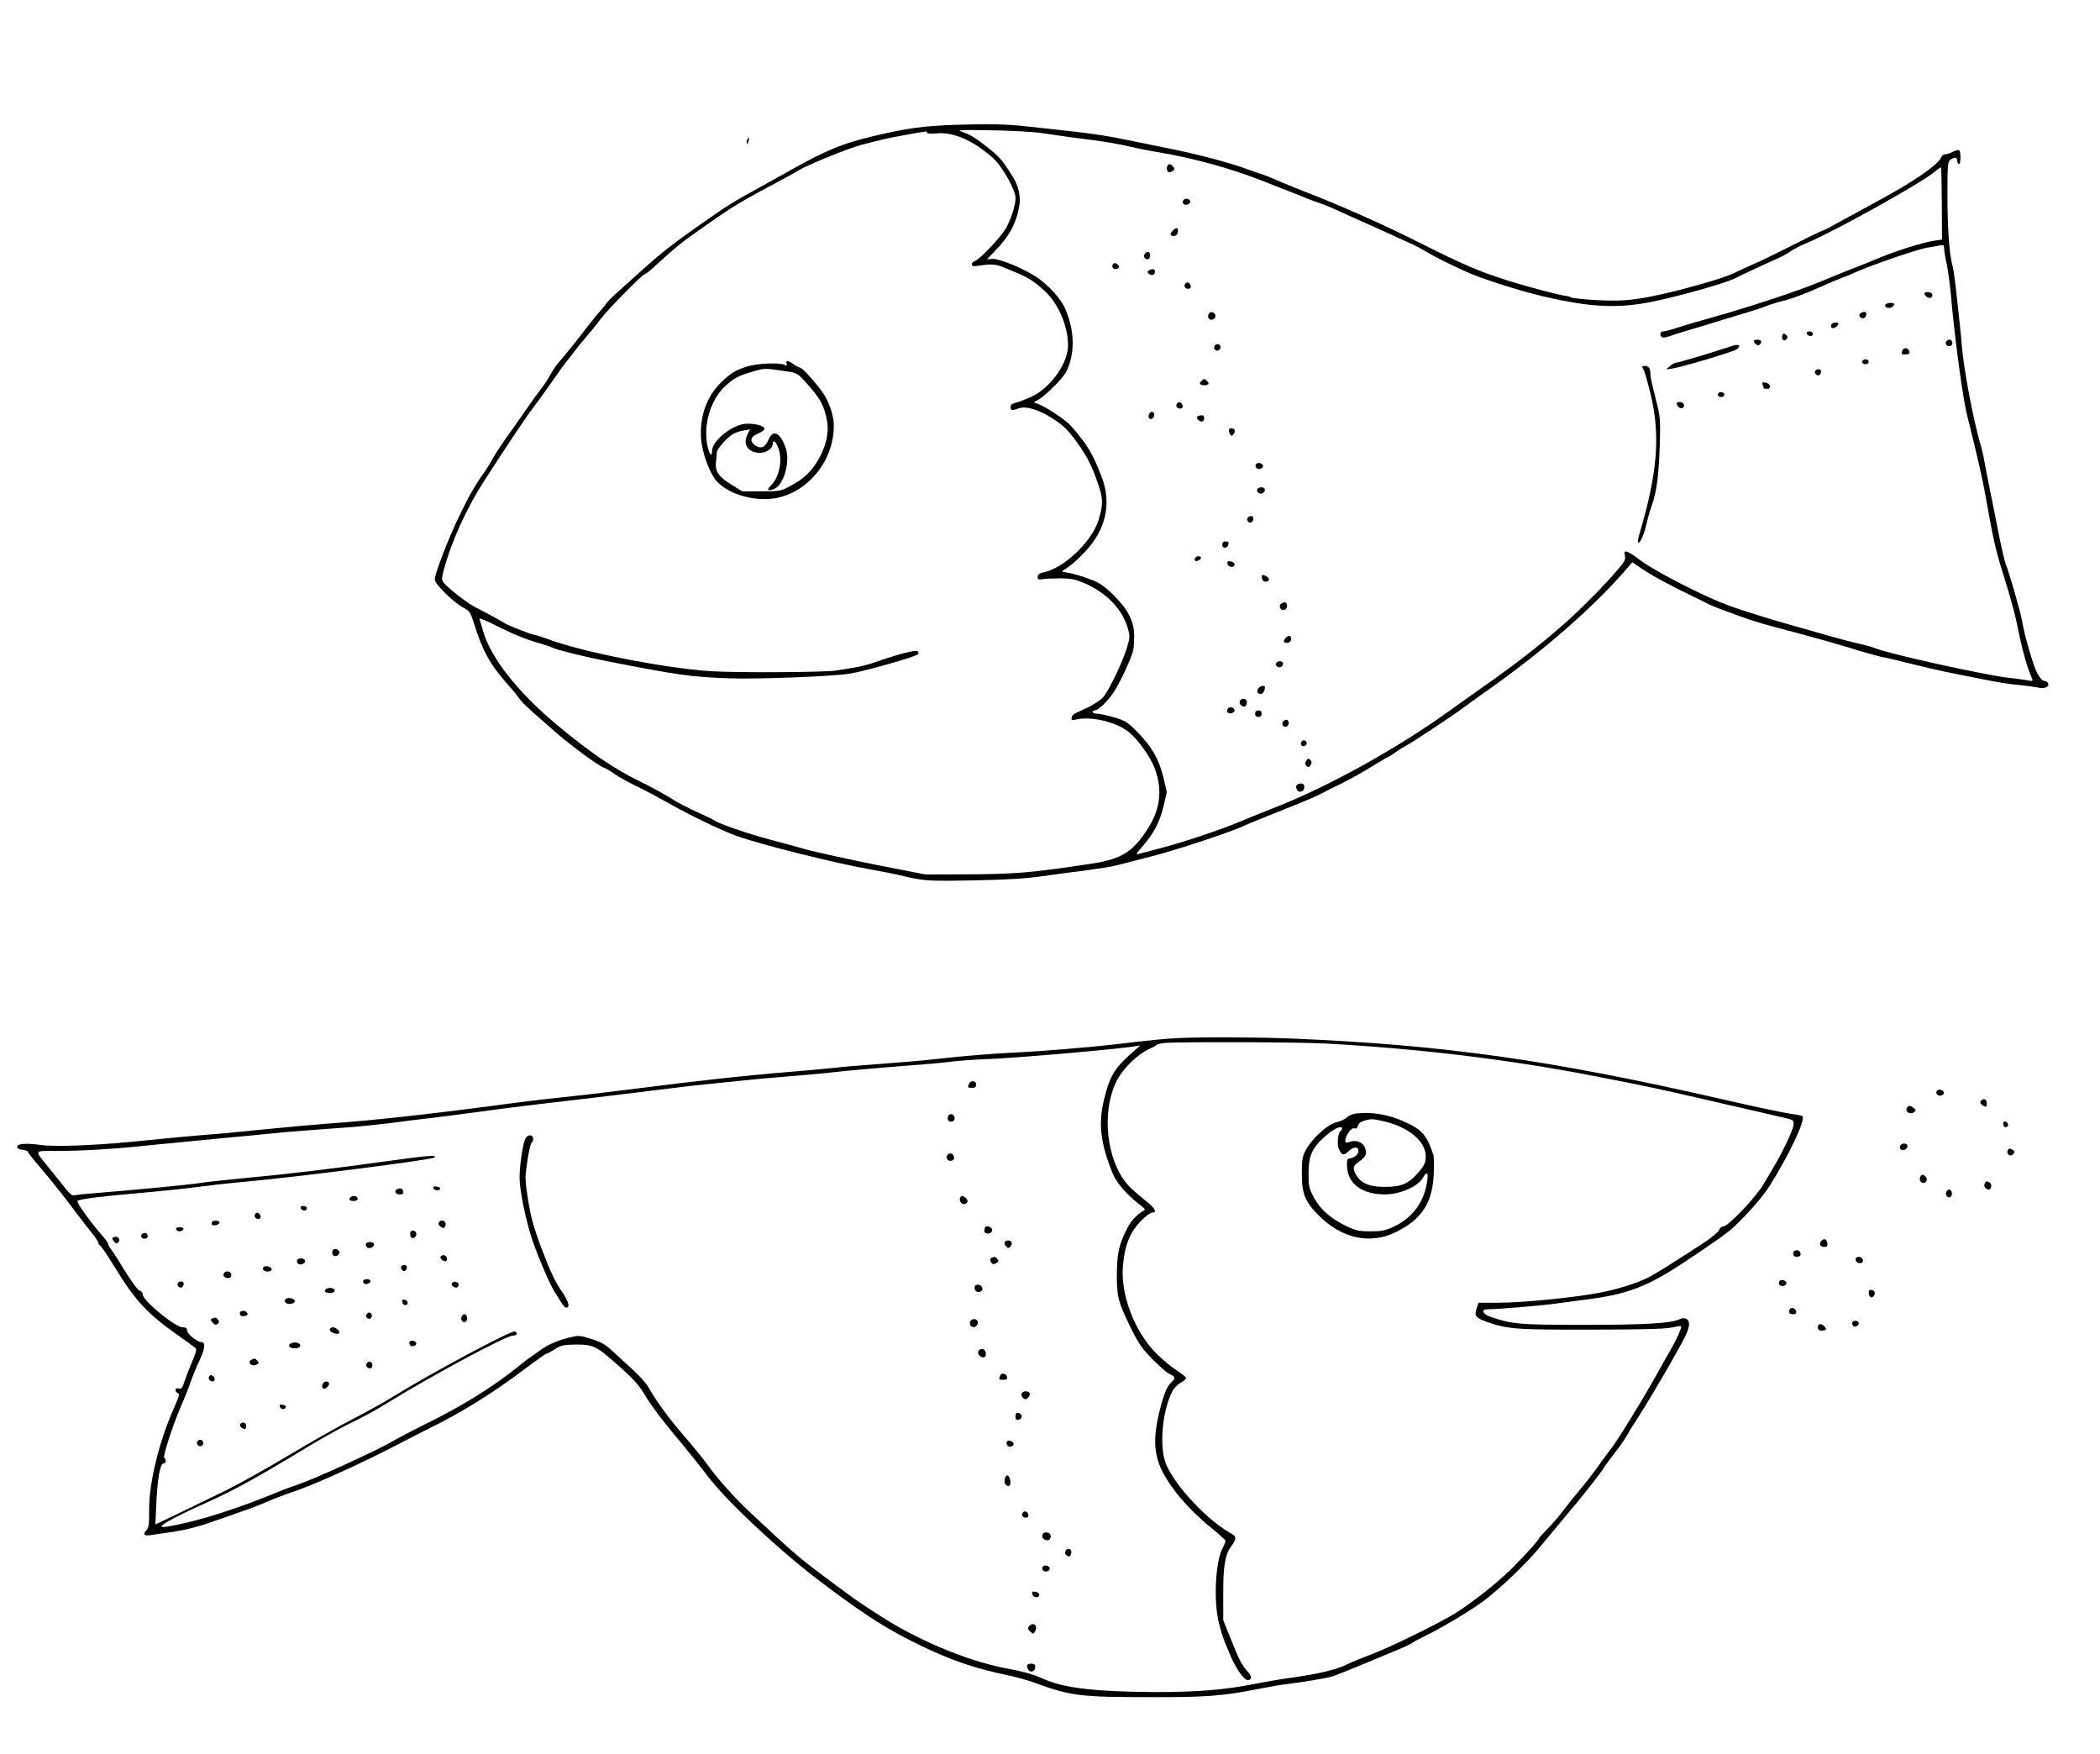 <?xml version="1.0" standalone="no"?>
<!DOCTYPE svg PUBLIC "-//W3C//DTD SVG 20010904//EN"
 "http://www.w3.org/TR/2001/REC-SVG-20010904/DTD/svg10.dtd">
<svg version="1.0" xmlns="http://www.w3.org/2000/svg"
 width="1280pt" height="1069pt" viewBox="0 0 1280 1069"
 preserveAspectRatio="xMidYMid meet">
<g transform="translate(0,1069) scale(0.1,-0.1)"
fill="#000000" stroke="none">
<path d="M5814 9929 c-187 -7 -288 -21 -479 -66 -202 -47 -300 -88 -545 -226
-69 -39 -168 -94 -221 -123 -53 -28 -130 -75 -170 -102 -246 -169 -340 -239
-450 -337 -67 -60 -150 -134 -183 -164 -34 -30 -65 -62 -70 -70 -5 -9 -21 -29
-37 -46 -15 -16 -40 -47 -56 -67 -65 -85 -168 -215 -194 -243 -15 -16 -40 -52
-55 -80 -15 -27 -39 -64 -53 -81 -14 -17 -57 -76 -96 -133 -38 -56 -91 -131
-117 -166 -25 -35 -63 -92 -83 -127 -19 -35 -44 -74 -54 -88 -51 -69 -99 -154
-156 -274 -68 -143 -145 -343 -145 -378 0 -27 109 -135 170 -169 42 -22 47
-29 69 -99 52 -166 95 -245 200 -365 34 -38 69 -81 78 -95 9 -14 50 -54 91
-90 41 -36 102 -90 137 -120 95 -82 270 -210 289 -210 4 0 33 -17 64 -39 31
-21 93 -55 136 -75 44 -21 125 -64 180 -95 131 -75 331 -172 426 -206 148 -53
599 -166 815 -204 66 -12 140 -26 165 -32 160 -39 170 -40 459 -35 207 4 322
11 420 25 75 11 197 27 271 36 74 10 159 23 187 31 29 8 130 34 225 58 149 38
499 155 555 185 10 5 110 46 223 91 113 44 221 90 240 101 19 11 76 39 125 63
50 24 134 71 188 105 54 33 101 61 104 61 3 0 20 11 37 24 17 12 47 31 66 41
38 19 295 190 345 228 17 13 95 70 175 126 314 222 616 485 808 705 l51 59 73
-49 c40 -27 141 -82 223 -123 83 -40 159 -77 169 -83 11 -6 49 -21 85 -35 194
-72 201 -74 481 -148 148 -40 214 -59 365 -105 55 -16 116 -33 135 -36 19 -3
94 -21 165 -39 72 -18 168 -40 215 -50 47 -9 148 -30 225 -45 77 -16 176 -32
220 -35 44 -4 95 -11 114 -15 39 -11 73 3 65 25 -4 8 -14 15 -24 15 -11 0 -27
18 -43 48 -24 45 -78 231 -92 317 -8 50 -79 299 -99 345 -8 19 -33 130 -55
245 -23 116 -48 242 -56 280 -8 39 -17 88 -21 110 -3 22 -14 69 -25 105 -43
152 -96 431 -110 580 -8 95 -18 190 -39 375 -6 55 -15 114 -20 130 -18 60 -30
228 -30 426 0 180 2 203 18 215 25 19 42 17 42 -6 0 -11 5 -20 10 -20 12 0 13
77 1 84 -5 3 -22 -1 -37 -9 -16 -8 -37 -15 -47 -15 -10 0 -21 -8 -25 -19 -17
-46 -182 -158 -417 -283 -88 -48 -188 -102 -222 -121 -34 -20 -72 -39 -85 -43
-12 -4 -95 -44 -183 -89 -88 -45 -194 -97 -235 -114 -41 -18 -87 -39 -103 -47
-43 -24 -159 -61 -322 -104 -190 -49 -298 -69 -405 -72 -89 -2 -268 10 -285
20 -5 3 -16 7 -25 8 -40 3 -220 51 -350 91 -186 59 -275 97 -550 235 -221 111
-472 223 -700 311 -63 25 -142 57 -175 72 -33 15 -67 28 -75 30 -8 2 -59 20
-112 39 -99 36 -305 90 -458 120 -47 10 -148 30 -225 46 -160 33 -237 45 -420
65 -71 8 -170 19 -220 24 -132 15 -248 17 -451 10z m521 -48 c44 -6 109 -16
145 -21 36 -5 121 -17 189 -25 69 -9 163 -25 210 -37 47 -11 122 -26 166 -33
228 -38 459 -101 665 -183 41 -17 111 -44 155 -61 44 -17 89 -35 100 -40 11
-5 43 -17 70 -26 28 -9 73 -27 100 -40 28 -13 88 -40 135 -61 47 -20 141 -63
210 -94 69 -32 132 -60 140 -64 8 -3 42 -22 75 -41 55 -33 120 -65 235 -118
91 -43 329 -119 475 -153 296 -69 459 -76 680 -30 182 39 441 113 495 142 14
8 66 32 115 55 50 23 115 53 145 66 30 14 65 34 78 44 12 9 55 31 95 48 154
63 679 355 767 425 25 20 47 36 50 36 3 0 5 -99 6 -220 l1 -220 -36 -5 c-84
-12 -262 -69 -391 -125 -41 -17 -97 -40 -125 -50 -27 -10 -111 -44 -185 -75
-132 -56 -455 -162 -665 -220 -105 -29 -168 -48 -226 -67 -30 -10 -63 -18 -72
-18 -19 0 -23 -25 -6 -35 5 -4 22 -2 37 3 15 6 65 22 112 36 47 14 139 41 205
62 66 20 149 45 185 56 36 11 81 26 100 34 19 8 69 23 110 33 41 11 127 42
190 71 63 28 133 58 155 66 22 8 49 18 60 24 95 45 400 151 465 161 30 5 65
11 78 14 18 4 22 1 22 -19 0 -14 7 -58 16 -98 8 -40 19 -118 24 -173 23 -266
73 -641 101 -750 62 -249 90 -370 109 -475 47 -266 63 -340 107 -480 57 -182
77 -258 103 -390 19 -91 47 -189 75 -254 8 -18 5 -19 -36 -11 -24 4 -75 11
-114 15 -155 19 -741 149 -810 181 -11 5 -51 16 -90 25 -38 8 -133 33 -210 55
-77 22 -162 47 -190 54 -175 49 -373 112 -451 145 -163 68 -399 192 -480 251
-88 66 -110 73 -100 33 7 -28 0 -39 -100 -150 -67 -74 -196 -202 -274 -270
-146 -128 -290 -240 -495 -384 -51 -36 -146 -103 -211 -150 -307 -221 -730
-455 -1039 -576 -77 -30 -178 -71 -225 -91 -134 -56 -371 -134 -525 -173 -44
-11 -89 -23 -100 -26 -13 -5 -5 9 25 43 70 79 109 152 132 248 l20 87 -22 94
c-27 110 -72 187 -165 280 -53 53 -69 63 -135 82 -41 12 -87 22 -102 22 -16 0
-28 5 -28 10 0 6 5 10 11 10 26 0 92 67 130 131 42 73 98 196 107 239 3 14 5
52 5 85 0 88 -38 162 -128 250 -61 59 -84 74 -150 98 -42 16 -98 32 -124 36
-41 6 -44 8 -25 18 42 24 114 90 161 149 99 123 124 272 69 414 -56 146 -83
192 -187 313 -36 41 -174 131 -214 139 -17 3 -15 7 15 22 19 11 65 50 102 89
57 58 71 80 88 134 32 102 22 217 -28 333 -25 58 -100 141 -172 190 -75 51
-225 113 -269 112 l-35 -2 51 53 c88 91 129 169 147 279 9 49 -8 120 -41 171
-63 100 -77 117 -140 168 -84 67 -117 88 -168 105 -35 12 -15 13 175 10 118
-2 251 -9 295 -15z m-685 0 c0 -5 26 -7 58 -4 103 10 221 -42 341 -147 58 -50
141 -197 141 -247 0 -43 -28 -131 -58 -183 -31 -55 -158 -189 -190 -201 -27
-11 -24 -35 4 -31 114 16 118 15 209 -23 113 -46 147 -67 214 -130 83 -78 141
-213 141 -330 0 -111 -108 -261 -227 -315 -34 -15 -75 -31 -92 -35 -22 -5 -31
-12 -31 -26 0 -22 8 -23 46 -9 46 18 124 -5 213 -63 65 -42 91 -68 141 -137
68 -94 95 -147 135 -265 30 -87 29 -126 -1 -220 -42 -129 -210 -288 -331 -313
-28 -6 -38 -13 -38 -27 0 -17 5 -19 30 -15 17 3 66 5 110 5 69 -1 91 -6 155
-34 127 -57 222 -157 254 -269 14 -49 14 -57 -5 -120 -26 -86 -108 -257 -143
-299 -15 -18 -57 -46 -94 -64 -98 -45 -97 -45 -100 -64 -3 -14 1 -16 29 -10
92 21 245 -16 321 -78 53 -43 131 -152 156 -219 51 -137 34 -260 -55 -389 -88
-130 -158 -169 -355 -197 -357 -53 -450 -60 -740 -61 l-247 -1 -306 60 c-168
34 -351 74 -408 89 -56 16 -165 46 -242 66 -130 35 -305 95 -330 114 -5 4 -53
28 -105 51 -52 24 -113 55 -135 69 -53 34 -148 86 -214 118 -155 75 -308 179
-510 348 -238 200 -400 406 -447 570 -9 33 -19 66 -22 73 -2 7 44 -11 104 -42
107 -54 184 -85 274 -110 25 -7 55 -18 65 -23 25 -13 199 -56 330 -82 435 -85
509 -96 740 -105 171 -7 638 11 745 28 93 16 396 101 415 118 5 5 5 12 -2 19
-10 10 -120 -18 -273 -72 -30 -10 -86 -24 -125 -30 -38 -6 -83 -13 -100 -16
-71 -11 -602 -14 -762 -4 -287 19 -790 118 -1000 198 -34 12 -66 23 -73 23
-15 0 -172 61 -188 74 -13 9 -102 58 -177 96 -46 23 -172 122 -192 150 -11 15
-11 28 1 72 47 177 137 376 251 553 128 199 255 389 295 440 25 33 72 98 105
145 32 47 77 110 101 140 24 30 51 66 61 79 10 13 37 45 60 72 23 27 60 72 81
101 45 60 259 278 273 278 5 0 33 21 61 48 126 115 160 143 273 222 216 152
230 160 525 318 36 19 70 38 75 42 36 26 307 137 385 157 52 13 113 29 135 34
31 8 207 41 258 48 4 1 7 -3 7 -8z"/>
<path d="M7114 9675 c-6 -15 2 -35 14 -35 4 0 13 4 21 9 12 8 12 12 2 25 -17
20 -30 20 -37 1z"/>
<path d="M7217 9474 c-16 -16 -6 -35 16 -32 12 2 22 10 22 18 0 16 -26 25 -38
14z"/>
<path d="M7146 9281 c-12 -13 -14 -21 -6 -26 18 -11 40 3 40 25 0 25 -12 26
-34 1z"/>
<path d="M6980 9145 c-14 -16 -5 -35 16 -35 15 0 20 35 5 44 -5 3 -14 -1 -21
-9z"/>
<path d="M6786 9083 c-13 -14 -5 -33 14 -33 11 0 20 6 20 14 0 15 -24 28 -34
19z"/>
<path d="M7002 9041 c-10 -6 -10 -10 2 -20 17 -14 36 -7 36 15 0 15 -18 18
-38 5z"/>
<path d="M7227 8964 c-14 -15 -6 -34 14 -34 14 0 19 5 17 17 -3 18 -20 27 -31
17z"/>
<path d="M11730 8901 c0 -5 7 -14 15 -21 18 -15 42 1 31 19 -8 13 -46 15 -46
2z"/>
<path d="M11508 8842 c-10 -2 -18 -8 -18 -13 0 -17 31 -22 47 -7 12 12 12 16
1 20 -7 2 -21 3 -30 0z"/>
<path d="M7366 8774 c-4 -10 -2 -22 3 -27 14 -14 43 0 39 20 -4 24 -34 28 -42
7z"/>
<path d="M11341 8781 c-16 -10 -6 -31 14 -31 14 0 27 24 18 34 -8 8 -15 7 -32
-3z"/>
<path d="M11178 8723 c-21 -5 -24 -33 -4 -33 16 0 40 27 29 32 -4 3 -16 3 -25
1z"/>
<path d="M11012 8658 c7 -19 38 -22 38 -4 0 10 -9 16 -21 16 -12 0 -19 -5 -17
-12z"/>
<path d="M10864 8645 c-9 -23 10 -40 25 -22 9 11 8 17 -4 27 -12 10 -16 9 -21
-5z"/>
<path d="M10690 8611 c0 -5 6 -14 14 -20 10 -8 16 -8 25 2 6 8 8 17 4 20 -9
10 -43 8 -43 -2z"/>
<path d="M11867 8613 c-14 -13 -6 -33 13 -33 13 0 20 7 20 20 0 19 -20 27 -33
13z"/>
<path d="M7418 8592 c-20 -4 -24 -27 -7 -38 6 -3 15 -2 21 4 15 15 5 38 -14
34z"/>
<path d="M10550 8579 c-88 -30 -318 -99 -331 -99 -9 0 -27 -9 -40 -21 l-24
-20 35 4 c49 6 380 104 396 118 31 26 12 35 -36 18z"/>
<path d="M11596 8555 c-9 -24 -8 -25 20 -25 19 0 25 5 22 17 -4 23 -34 28 -42
8z"/>
<path d="M11350 8485 c0 -8 9 -15 20 -15 11 0 20 7 20 15 0 8 -9 15 -20 15
-11 0 -20 -7 -20 -15z"/>
<path d="M10010 8455 c0 -3 4 -13 10 -23 5 -9 23 -71 39 -137 63 -254 45 -485
-66 -859 -8 -26 -12 -50 -9 -53 10 -10 36 45 50 107 8 36 24 92 36 125 28 81
41 179 47 370 4 154 3 164 -26 278 -17 65 -31 129 -31 142 0 36 -10 55 -31 55
-10 0 -19 -2 -19 -5z"/>
<path d="M11064 8429 c-8 -14 11 -33 25 -25 6 4 11 14 11 22 0 16 -26 19 -36
3z"/>
<path d="M7320 8365 c-10 -12 -9 -16 4 -21 9 -3 23 -3 32 0 13 5 14 9 4 21 -7
8 -16 15 -20 15 -4 0 -13 -7 -20 -15z"/>
<path d="M10744 8345 c3 -9 6 -19 6 -21 0 -2 9 -4 21 -4 29 0 21 34 -10 38
-19 3 -22 0 -17 -13z"/>
<path d="M10470 8285 c0 -8 9 -15 20 -15 11 0 20 7 20 15 0 8 -9 15 -20 15
-11 0 -20 -7 -20 -15z"/>
<path d="M7177 8234 c-14 -15 -6 -34 14 -34 14 0 19 5 17 17 -3 18 -20 27 -31
17z"/>
<path d="M10220 8233 c1 -19 19 -35 34 -30 21 8 9 37 -15 37 -10 0 -19 -3 -19
-7z"/>
<path d="M7003 8164 c-9 -23 11 -38 26 -20 13 16 7 36 -10 36 -5 0 -12 -7 -16
-16z"/>
<path d="M7302 8153 c-10 -4 -10 -8 -1 -19 17 -20 39 -17 39 6 0 20 -12 24
-38 13z"/>
<path d="M7490 8068 c0 -7 4 -19 9 -26 6 -10 10 -10 20 2 7 8 10 20 6 26 -9
14 -35 13 -35 -2z"/>
<path d="M7655 7860 c-4 -7 -3 -16 3 -22 14 -14 45 -2 40 15 -6 16 -34 21 -43
7z"/>
<path d="M7664 7709 c-9 -15 12 -33 30 -26 9 4 16 13 16 22 0 17 -35 21 -46 4z"/>
<path d="M7611 7540 c-19 -11 -6 -41 14 -34 16 6 20 29 7 38 -4 2 -14 1 -21
-4z"/>
<path d="M7450 7369 c0 -25 33 -22 38 4 2 12 -3 17 -17 17 -15 0 -21 -6 -21
-21z"/>
<path d="M7285 7289 c-4 -6 -4 -13 -1 -16 8 -8 36 5 36 17 0 13 -27 13 -35 -1z"/>
<path d="M7482 7253 c4 -22 43 -25 43 -3 0 8 -11 16 -23 18 -19 3 -23 0 -20
-15z"/>
<path d="M7692 7167 c2 -14 10 -22 23 -22 27 0 25 26 -3 36 -20 8 -23 6 -20
-14z"/>
<path d="M7813 7013 c-18 -7 -16 -32 3 -40 18 -7 35 14 27 34 -5 14 -10 15
-30 6z"/>
<path d="M7836 6801 c-12 -13 -14 -21 -6 -26 16 -10 40 2 40 19 0 24 -16 27
-34 7z"/>
<path d="M7777 6646 c-6 -15 19 -30 34 -20 5 3 9 12 9 20 0 18 -36 18 -43 0z"/>
<path d="M7670 6495 c-13 -16 -6 -35 15 -35 12 0 25 21 25 41 0 14 -26 11 -40
-6z"/>
<path d="M7557 6416 c-7 -17 18 -40 33 -31 5 3 10 15 10 26 0 23 -35 27 -43 5z"/>
<path d="M7487 6374 c-16 -16 -6 -35 16 -32 12 2 22 10 22 18 0 16 -26 25 -38
14z"/>
<path d="M7650 6340 c0 -13 7 -20 20 -20 13 0 20 7 20 20 0 13 -7 20 -20 20
-13 0 -20 -7 -20 -20z"/>
<path d="M7828 6299 c-19 -10 -14 -39 7 -39 16 0 26 23 16 38 -4 7 -12 7 -23
1z"/>
<path d="M7937 6174 c-14 -14 -7 -35 11 -32 9 2 17 10 17 17 0 16 -18 25 -28
15z"/>
<path d="M7961 6052 c-8 -15 -7 -23 4 -32 11 -9 16 -7 24 8 8 15 7 23 -4 32
-11 9 -16 7 -24 -8z"/>
<path d="M7918 5913 c-19 -5 -23 -20 -10 -41 12 -17 42 -4 42 18 0 22 -9 28
-32 23z"/>
<path d="M4794 8474 c5 -13 2 -14 -11 -8 -32 16 -174 9 -233 -11 -70 -23 -94
-38 -153 -94 -88 -83 -133 -209 -124 -341 6 -91 54 -220 99 -267 79 -82 245
-125 372 -96 197 45 345 243 338 450 -2 59 -34 147 -71 196 -55 74 -123 147
-136 147 -7 0 -24 9 -38 20 -31 24 -51 26 -43 4z m18 -50 c41 -6 54 -14 95
-59 94 -104 116 -144 134 -240 14 -76 -10 -171 -63 -253 -45 -69 -86 -105
-168 -148 -51 -27 -63 -29 -170 -29 l-115 0 -62 38 c-82 50 -106 84 -99 140 3
23 5 50 5 59 1 20 51 79 91 108 15 11 46 22 70 26 l42 7 -16 -31 c-31 -60 4
-112 76 -112 40 0 78 27 78 55 0 26 17 16 31 -17 32 -75 11 -187 -43 -238 -28
-26 -17 -36 21 -20 58 24 98 163 71 246 -32 97 -79 121 -106 54 -19 -46 -45
-58 -79 -36 -38 25 -32 55 15 73 22 9 40 22 40 29 0 20 -72 37 -124 30 -85
-13 -196 -106 -196 -165 0 -40 -17 -21 -28 32 -27 130 20 283 111 366 52 47
78 61 164 86 74 22 74 22 225 -1z"/>
<path d="M4553 9835 c-3 -9 -3 -18 -1 -21 3 -3 8 4 11 16 6 23 -1 27 -10 5z"/>
<path d="M7180 4363 c-70 -3 -182 -14 -380 -38 -154 -18 -456 -43 -610 -50
-133 -6 -310 -20 -495 -41 -71 -8 -222 -21 -335 -29 -113 -8 -243 -19 -290
-25 -47 -5 -146 -14 -220 -20 -306 -25 -582 -55 -1020 -111 -168 -21 -357 -43
-420 -49 -63 -6 -230 -26 -370 -45 -446 -59 -788 -96 -1050 -114 -91 -7 -268
-23 -395 -36 -126 -13 -293 -29 -370 -34 -77 -6 -221 -20 -320 -30 -277 -30
-558 -43 -652 -30 -98 13 -148 9 -148 -11 0 -10 12 -16 32 -18 18 -2 33 -7 33
-12 0 -4 30 -44 68 -87 86 -102 137 -165 225 -283 40 -53 87 -114 105 -135 17
-22 32 -45 32 -52 0 -7 4 -13 9 -13 5 0 51 -68 102 -152 113 -184 193 -269
362 -388 64 -45 120 -86 123 -91 3 -5 -8 -39 -24 -76 -16 -38 -37 -91 -46
-119 -14 -43 -20 -51 -36 -47 -14 4 -20 0 -20 -10 0 -9 7 -17 15 -19 11 -2 6
-22 -25 -91 -90 -201 -152 -455 -151 -619 1 -82 -3 -110 -14 -122 -25 -25 -18
-39 18 -33 17 2 83 12 145 21 71 11 156 32 225 57 62 22 150 53 197 69 47 15
114 42 150 58 36 16 97 39 135 52 142 46 426 174 681 307 61 32 130 67 152 78
210 102 409 225 611 379 63 47 118 86 123 86 5 0 27 12 51 27 37 24 52 27 127
28 109 0 125 -8 268 -136 92 -82 120 -115 159 -182 26 -45 104 -149 173 -231
69 -82 161 -196 205 -255 109 -144 418 -435 655 -617 246 -189 400 -291 562
-374 237 -121 389 -175 630 -225 40 -9 102 -26 138 -39 226 -83 277 -90 720
-90 324 -1 434 7 645 49 66 13 145 27 175 30 92 11 243 36 280 47 19 6 91 34
160 63 69 29 165 69 214 89 48 19 100 43 115 53 14 10 47 27 73 40 94 44 285
158 362 216 114 87 265 232 359 348 45 55 105 126 132 159 99 116 202 246 235
295 18 28 54 77 80 110 26 33 53 72 61 87 8 14 42 71 77 125 78 120 244 407
284 488 30 62 31 98 2 109 -8 3 -23 2 -33 -3 -48 -26 -207 -36 -581 -36 -401
0 -443 4 -575 49 -49 17 -60 46 -18 46 62 0 314 21 418 35 61 8 148 20 195 26
235 30 359 77 569 215 189 124 286 193 326 232 82 78 170 179 208 239 117 183
224 409 204 430 -4 3 -36 10 -71 14 -35 5 -223 44 -418 89 -1046 240 -1701
332 -2623 370 -221 9 -536 10 -695 3z m895 -33 c573 -31 1117 -97 1630 -196
350 -68 405 -80 755 -161 179 -41 359 -83 400 -92 74 -17 75 -18 72 -47 -3
-33 -66 -165 -125 -264 -22 -36 -46 -78 -56 -94 -42 -76 -207 -250 -243 -260
-16 -3 -28 -12 -28 -19 0 -13 -59 -60 -135 -108 -22 -14 -89 -58 -150 -96 -60
-39 -128 -79 -150 -90 -68 -34 -185 -71 -295 -92 -146 -29 -470 -61 -616 -61
l-122 0 -12 -35 c-14 -44 -6 -56 53 -78 131 -48 178 -52 637 -51 291 0 455 4
494 12 33 7 61 11 62 9 7 -6 -24 -76 -62 -142 -22 -38 -67 -117 -99 -175 -87
-155 -212 -357 -258 -420 -23 -30 -64 -86 -92 -125 -28 -38 -60 -81 -72 -95
-40 -47 -103 -125 -145 -180 -23 -30 -64 -77 -90 -103 -26 -26 -48 -51 -48
-54 0 -8 -60 -75 -153 -171 -84 -86 -251 -219 -357 -285 -99 -61 -394 -206
-508 -249 -57 -21 -126 -50 -153 -63 -58 -30 -171 -57 -334 -80 -66 -9 -160
-25 -210 -35 -191 -39 -368 -54 -635 -53 -353 2 -545 25 -665 78 -72 32 -105
42 -249 70 -224 44 -522 169 -741 310 -99 63 -161 105 -211 142 -28 21 -89 66
-135 100 -120 89 -189 146 -299 248 -53 50 -125 117 -161 150 -87 81 -199 206
-256 287 -27 36 -87 111 -134 165 -97 112 -172 213 -218 293 -28 51 -61 85
-241 247 -32 30 -65 47 -118 63 -71 22 -75 22 -139 6 -73 -19 -131 -45 -183
-85 -19 -14 -42 -30 -51 -36 -9 -5 -43 -31 -75 -58 -151 -121 -337 -237 -569
-351 -71 -35 -162 -83 -202 -106 -92 -53 -465 -224 -561 -256 -40 -14 -83 -29
-95 -34 -274 -115 -529 -196 -710 -225 -85 -14 2 39 247 149 167 75 308 153
616 340 91 55 211 121 268 148 57 27 149 77 205 112 278 172 733 416 774 416
24 0 31 14 13 25 -18 11 -513 -254 -760 -407 -52 -32 -156 -89 -230 -127 -74
-38 -245 -134 -380 -215 -135 -81 -308 -178 -385 -216 -205 -100 -376 -183
-409 -198 l-29 -13 6 128 c6 147 23 243 43 243 16 0 19 26 5 35 -11 6 60 222
109 330 17 39 40 97 51 130 11 33 36 93 55 133 34 70 38 112 11 112 -24 0 -87
51 -87 70 0 15 -7 20 -26 20 -46 0 -244 163 -244 200 0 10 -8 20 -18 23 -11 2
-51 57 -92 123 -40 66 -79 126 -87 135 -7 8 -13 20 -13 26 0 5 -14 25 -30 44
-80 91 -168 214 -157 220 20 12 151 28 392 49 127 11 277 27 335 35 58 8 179
22 270 30 325 29 1164 136 1178 150 17 17 -32 13 -265 -19 -375 -52 -638 -83
-888 -106 -121 -12 -247 -25 -280 -31 -64 -10 -398 -42 -610 -59 -71 -5 -139
-12 -150 -15 -15 -4 -29 7 -57 43 -21 26 -65 81 -98 122 -93 114 -96 105 38
105 161 0 352 11 577 35 105 10 289 28 410 40 121 11 267 25 325 31 58 6 157
15 220 19 63 5 178 14 255 19 77 6 192 18 255 26 63 9 171 22 240 30 69 8 208
26 310 40 102 14 246 33 320 41 169 19 758 90 865 104 44 6 123 15 175 20 52
5 158 16 235 24 77 8 205 20 285 26 80 6 181 15 225 20 133 15 280 28 495 45
113 8 241 20 285 26 44 5 127 11 185 13 187 6 870 66 935 82 17 4 17 2 -5 -16
-134 -114 -163 -159 -200 -309 -36 -148 -24 -259 48 -444 27 -67 84 -134 177
-206 26 -20 28 -24 13 -32 -38 -21 -74 -60 -95 -101 -51 -102 -63 -149 -65
-263 -3 -152 6 -187 77 -333 53 -109 73 -138 136 -203 41 -42 89 -84 107 -93
38 -19 39 -26 11 -52 -28 -26 -46 -71 -76 -194 -33 -140 -29 -240 15 -334 53
-113 170 -250 305 -358 48 -39 87 -75 87 -80 0 -5 -9 -27 -20 -49 -42 -81 -53
-321 -21 -449 10 -41 26 -93 35 -115 9 -22 20 -49 25 -60 35 -91 91 -175 116
-175 26 0 27 22 3 48 -39 43 -56 76 -105 200 l-47 117 0 155 c-1 173 11 246
49 296 30 39 32 60 5 74 -142 76 -338 281 -400 420 -46 102 -28 328 37 453 8
16 30 38 49 49 19 11 34 24 34 29 0 5 -26 26 -57 46 -32 20 -90 68 -129 108
-128 130 -213 352 -200 522 8 96 24 156 59 216 29 50 100 117 122 117 31 0 13
28 -45 74 -33 26 -76 64 -96 84 -141 146 -176 460 -73 653 37 69 122 151 187
182 26 12 49 25 52 29 3 3 23 8 45 11 87 8 801 6 980 -3z"/>
<path d="M5906 4084 c-9 -23 -8 -24 19 -24 18 0 25 5 25 20 0 24 -35 28 -44 4z"/>
<path d="M8262 3903 c-18 -3 -42 -13 -52 -23 -11 -11 -41 -25 -66 -31 -55 -14
-147 -98 -185 -169 -21 -39 -24 -59 -24 -145 0 -122 20 -171 106 -256 139
-138 311 -175 464 -100 168 82 231 185 235 381 1 41 0 82 -3 90 -40 120 -67
153 -172 201 -97 46 -204 64 -303 52z m176 -48 c148 -35 252 -121 252 -212 0
-38 -6 -53 -41 -95 -60 -71 -106 -92 -204 -92 -94 -1 -146 20 -176 68 -27 44
-24 60 16 87 41 28 49 47 35 83 -12 34 -54 50 -92 37 -24 -8 -28 -7 -28 7 0
30 38 82 55 75 11 -4 18 1 22 16 3 13 18 25 37 30 44 13 49 13 124 -4z m-258
-44 c0 -6 -4 -12 -9 -15 -17 -11 -23 -84 -9 -112 18 -37 28 -39 61 -8 29 27
57 26 57 -2 0 -20 -28 -43 -52 -44 -14 0 -18 -9 -18 -39 0 -113 88 -181 233
-181 91 1 199 48 229 100 26 46 36 36 26 -25 -19 -125 -90 -219 -206 -273 -47
-22 -71 -27 -137 -27 -70 0 -89 4 -149 32 -96 46 -161 104 -199 177 -29 55
-32 70 -31 146 0 98 18 144 81 206 60 58 123 92 123 65z"/>
<path d="M5777 3881 c-3 -12 1 -22 11 -26 20 -7 36 9 29 29 -9 22 -34 20 -40
-3z"/>
<path d="M3199 3743 c-15 -39 -34 -179 -32 -238 2 -77 38 -252 75 -365 33 -99
108 -277 138 -323 15 -23 34 -54 43 -69 10 -16 22 -28 28 -28 24 0 17 33 -19
87 -48 69 -77 131 -131 273 -52 140 -67 195 -86 322 -15 97 -15 116 -1 209 8
56 20 107 25 112 19 19 13 47 -9 47 -13 0 -24 -10 -31 -27z"/>
<path d="M5777 3653 c-11 -11 -8 -31 6 -36 21 -8 39 7 31 26 -6 17 -25 22 -37
10z"/>
<path d="M2642 3448 c5 -15 37 -18 41 -3 1 6 -9 12 -22 13 -16 3 -22 -1 -19
-10z"/>
<path d="M2423 3443 c-24 -9 -14 -33 13 -33 18 0 25 5 22 17 -3 18 -16 24 -35
16z"/>
<path d="M2137 3393 c-14 -13 -6 -23 18 -23 16 0 25 6 25 15 0 15 -31 21 -43
8z"/>
<path d="M5850 3380 c0 -24 26 -38 42 -22 8 8 8 15 -2 27 -18 21 -40 19 -40
-5z"/>
<path d="M1832 3328 c7 -19 38 -22 38 -4 0 10 -9 16 -21 16 -12 0 -19 -5 -17
-12z"/>
<path d="M1555 3291 c-8 -15 3 -31 21 -31 9 0 14 7 12 17 -4 20 -24 28 -33 14z"/>
<path d="M1290 3234 c0 -10 7 -14 22 -12 32 5 35 28 4 28 -17 0 -26 -5 -26
-16z"/>
<path d="M2674 3238 c-4 -6 1 -17 12 -25 15 -11 19 -11 27 2 15 28 -22 51 -39
23z"/>
<path d="M6006 3212 c-3 -3 -6 -14 -6 -24 0 -24 43 -21 48 3 3 16 -31 33 -42
21z"/>
<path d="M1073 3198 c2 -7 12 -13 22 -13 10 0 20 6 23 13 2 7 -6 12 -23 12
-17 0 -25 -5 -22 -12z"/>
<path d="M2500 3171 c0 -11 4 -22 8 -25 14 -9 35 12 29 28 -9 23 -37 20 -37
-3z"/>
<path d="M873 3173 c-21 -7 -15 -33 7 -33 11 0 20 6 20 14 0 18 -11 25 -27 19z"/>
<path d="M697 3151 c-16 -6 -16 -9 -3 -26 11 -15 17 -17 26 -8 17 16 0 42 -23
34z"/>
<path d="M6124 3119 c-3 -6 0 -17 8 -25 13 -13 16 -13 27 0 7 8 10 20 6 26 -8
13 -32 13 -41 -1z"/>
<path d="M2230 3106 c0 -19 14 -28 34 -20 25 10 19 34 -9 34 -15 0 -25 -6 -25
-14z"/>
<path d="M2027 3067 c-3 -8 -2 -19 2 -26 11 -16 43 -2 39 18 -4 20 -34 26 -41
8z"/>
<path d="M2686 3031 c-8 -12 21 -34 33 -27 6 4 8 13 4 21 -6 17 -29 20 -37 6z"/>
<path d="M6043 3023 c-9 -3 -10 -10 -3 -24 9 -16 15 -17 31 -8 16 8 18 13 8
25 -12 15 -16 16 -36 7z"/>
<path d="M1810 3006 c0 -19 14 -28 34 -20 25 10 19 34 -9 34 -15 0 -25 -6 -25
-14z"/>
<path d="M1611 2970 c-8 -4 -10 -13 -7 -19 9 -13 43 -15 51 -2 8 14 -28 31
-44 21z"/>
<path d="M2446 2972 c-8 -13 11 -35 23 -28 16 10 14 36 -3 36 -8 0 -17 -4 -20
-8z"/>
<path d="M1365 2930 c-9 -15 4 -30 26 -30 12 0 19 7 19 20 0 21 -33 29 -45 10z"/>
<path d="M2227 2892 c-10 -2 -16 -9 -14 -15 5 -15 19 -18 37 -7 19 12 2 28
-23 22z"/>
<path d="M1084 2869 c-8 -14 11 -33 25 -25 6 4 11 14 11 22 0 16 -26 19 -36 3z"/>
<path d="M2755 2869 c-8 -12 14 -31 30 -26 6 2 10 10 10 18 0 17 -31 24 -40 8z"/>
<path d="M5940 2841 c0 -22 21 -33 40 -21 18 11 4 40 -20 40 -13 0 -20 -7 -20
-19z"/>
<path d="M1987 2833 c-15 -14 -6 -23 23 -23 20 0 30 5 30 15 0 15 -40 21 -53
8z"/>
<path d="M1737 2766 c-7 -18 22 -30 47 -20 24 9 14 28 -16 32 -16 2 -28 -3
-31 -12z"/>
<path d="M2452 2753 c4 -21 33 -25 33 -3 0 8 -8 16 -18 18 -14 3 -18 -1 -15
-15z"/>
<path d="M1462 2683 c2 -12 11 -17 23 -15 25 5 29 8 20 21 -11 19 -47 13 -43
-6z"/>
<path d="M2234 2679 c-10 -17 13 -36 27 -22 12 12 4 33 -11 33 -5 0 -12 -5
-16 -11z"/>
<path d="M2813 2664 c-8 -21 13 -42 28 -27 13 13 5 43 -11 43 -6 0 -13 -7 -17
-16z"/>
<path d="M1292 2653 c-10 -4 -9 -9 4 -24 13 -15 20 -16 31 -8 10 9 10 15 2 25
-12 15 -16 16 -37 7z"/>
<path d="M5913 2634 c-3 -8 -1 -20 5 -26 16 -16 42 -2 42 22 0 24 -38 28 -47
4z"/>
<path d="M2010 2585 c0 -15 46 -32 57 -21 10 9 -18 36 -38 36 -11 0 -19 -7
-19 -15z"/>
<path d="M2497 2513 c-3 -5 -2 -15 2 -21 9 -15 43 -4 38 12 -5 14 -33 20 -40
9z"/>
<path d="M1771 2501 c-21 -14 -3 -31 30 -29 19 1 29 8 29 18 0 17 -37 24 -59
11z"/>
<path d="M5963 2454 c-4 -11 1 -22 12 -30 22 -16 39 -5 33 22 -4 25 -36 30
-45 8z"/>
<path d="M1531 2401 c-23 -15 0 -40 28 -30 19 8 21 12 11 24 -14 17 -20 18
-39 6z"/>
<path d="M2235 2380 c-8 -14 3 -30 21 -30 8 0 14 9 14 20 0 21 -24 28 -35 10z"/>
<path d="M6096 2305 c-9 -24 -8 -25 20 -25 19 0 25 5 22 17 -4 23 -34 28 -42
8z"/>
<path d="M1275 2301 c-8 -15 3 -31 21 -31 9 0 14 7 12 17 -4 20 -24 28 -33 14z"/>
<path d="M1966 2253 c-4 -9 -3 -20 2 -25 11 -11 45 19 37 33 -10 15 -32 10
-39 -8z"/>
<path d="M6227 2196 c-3 -8 1 -20 9 -27 12 -10 18 -9 31 3 8 9 12 21 9 27 -10
16 -43 14 -49 -3z"/>
<path d="M1706 2115 c4 -9 13 -15 21 -13 23 5 20 23 -4 26 -18 3 -21 0 -17
-13z"/>
<path d="M6190 2057 c0 -20 4 -24 20 -20 25 7 23 36 -3 41 -12 3 -17 -3 -17
-21z"/>
<path d="M1464 2009 c-3 -6 0 -15 7 -20 22 -14 29 -11 29 11 0 21 -24 27 -36
9z"/>
<path d="M1213 1913 c-18 -6 -16 -30 2 -37 9 -3 18 1 22 10 7 18 -7 33 -24 27z"/>
<path d="M6137 1903 c-3 -5 -2 -15 3 -22 10 -17 43 -6 38 12 -6 15 -34 22 -41
10z"/>
<path d="M6126 1682 c-8 -25 1 -49 20 -49 11 0 14 9 12 30 -3 35 -24 47 -32
19z"/>
<path d="M6237 1474 c-14 -15 -6 -34 14 -34 14 0 19 5 17 17 -3 18 -20 27 -31
17z"/>
<path d="M6353 1330 c-2 -23 36 -39 47 -19 12 19 0 39 -24 39 -14 0 -22 -7
-23 -20z"/>
<path d="M6493 1234 c-6 -16 15 -37 29 -28 4 3 8 14 8 25 0 23 -28 26 -37 3z"/>
<path d="M6355 1140 c-4 -7 -3 -16 3 -22 14 -14 45 -2 40 15 -6 16 -34 21 -43
7z"/>
<path d="M6292 973 c4 -22 43 -25 43 -3 0 8 -11 16 -23 18 -19 3 -23 0 -20
-15z"/>
<path d="M6271 777 c-8 -11 -6 -18 8 -31 19 -17 20 -17 31 3 18 35 -13 58 -39
28z"/>
<path d="M6260 538 c0 -23 18 -41 34 -35 9 4 16 16 16 27 0 15 -7 20 -25 20
-14 0 -25 -6 -25 -12z"/>
<path d="M11805 4040 c-4 -7 -3 -16 3 -22 14 -14 45 -2 40 15 -6 16 -34 21
-43 7z"/>
<path d="M12077 3983 c-12 -11 -8 -22 13 -33 18 -9 20 -8 20 15 0 24 -18 34
-33 18z"/>
<path d="M11627 3943 c-23 -23 15 -52 40 -31 13 10 12 14 -3 25 -20 15 -28 16
-37 6z"/>
<path d="M12210 3840 c0 -11 7 -20 15 -20 8 0 15 6 15 14 0 8 -7 16 -15 20
-10 4 -15 -1 -15 -14z"/>
<path d="M11587 3713 c-14 -13 -6 -33 12 -33 19 0 35 23 24 34 -8 8 -28 8 -36
-1z"/>
<path d="M12237 3676 c-9 -23 18 -39 34 -20 11 13 10 17 -2 25 -20 12 -26 11
-32 -5z"/>
<path d="M11704 3515 c-7 -18 3 -35 21 -35 18 0 26 25 12 39 -15 15 -27 14
-33 -4z"/>
<path d="M12096 3473 c-6 -15 8 -32 27 -33 15 0 20 32 6 41 -20 13 -26 11 -33
-8z"/>
<path d="M11863 3424 c-8 -21 13 -42 28 -27 13 13 5 43 -11 43 -6 0 -13 -7
-17 -16z"/>
<path d="M11101 3126 c-16 -19 -6 -36 20 -36 15 0 20 6 17 22 -4 27 -21 33
-37 14z"/>
<path d="M10930 3050 c0 -13 7 -20 18 -20 24 0 32 8 25 26 -8 22 -43 17 -43
-6z"/>
<path d="M11310 3015 c0 -18 24 -30 39 -21 16 10 1 36 -20 36 -10 0 -19 -7
-19 -15z"/>
<path d="M10845 2880 c-4 -7 -3 -16 3 -22 14 -14 45 -2 40 15 -6 16 -34 21
-43 7z"/>
<path d="M11390 2811 c0 -25 19 -38 31 -20 12 19 6 33 -14 37 -11 2 -17 -3
-17 -17z"/>
<path d="M10907 2706 c-7 -18 1 -26 25 -26 13 0 18 6 16 17 -4 22 -34 29 -41
9z"/>
<path d="M11290 2627 c0 -19 10 -27 26 -20 21 8 17 33 -6 33 -11 0 -20 -6 -20
-13z"/>
<path d="M11080 2600 c0 -15 7 -20 25 -20 27 0 32 9 13 28 -18 18 -38 14 -38
-8z"/>
</g>
</svg>
